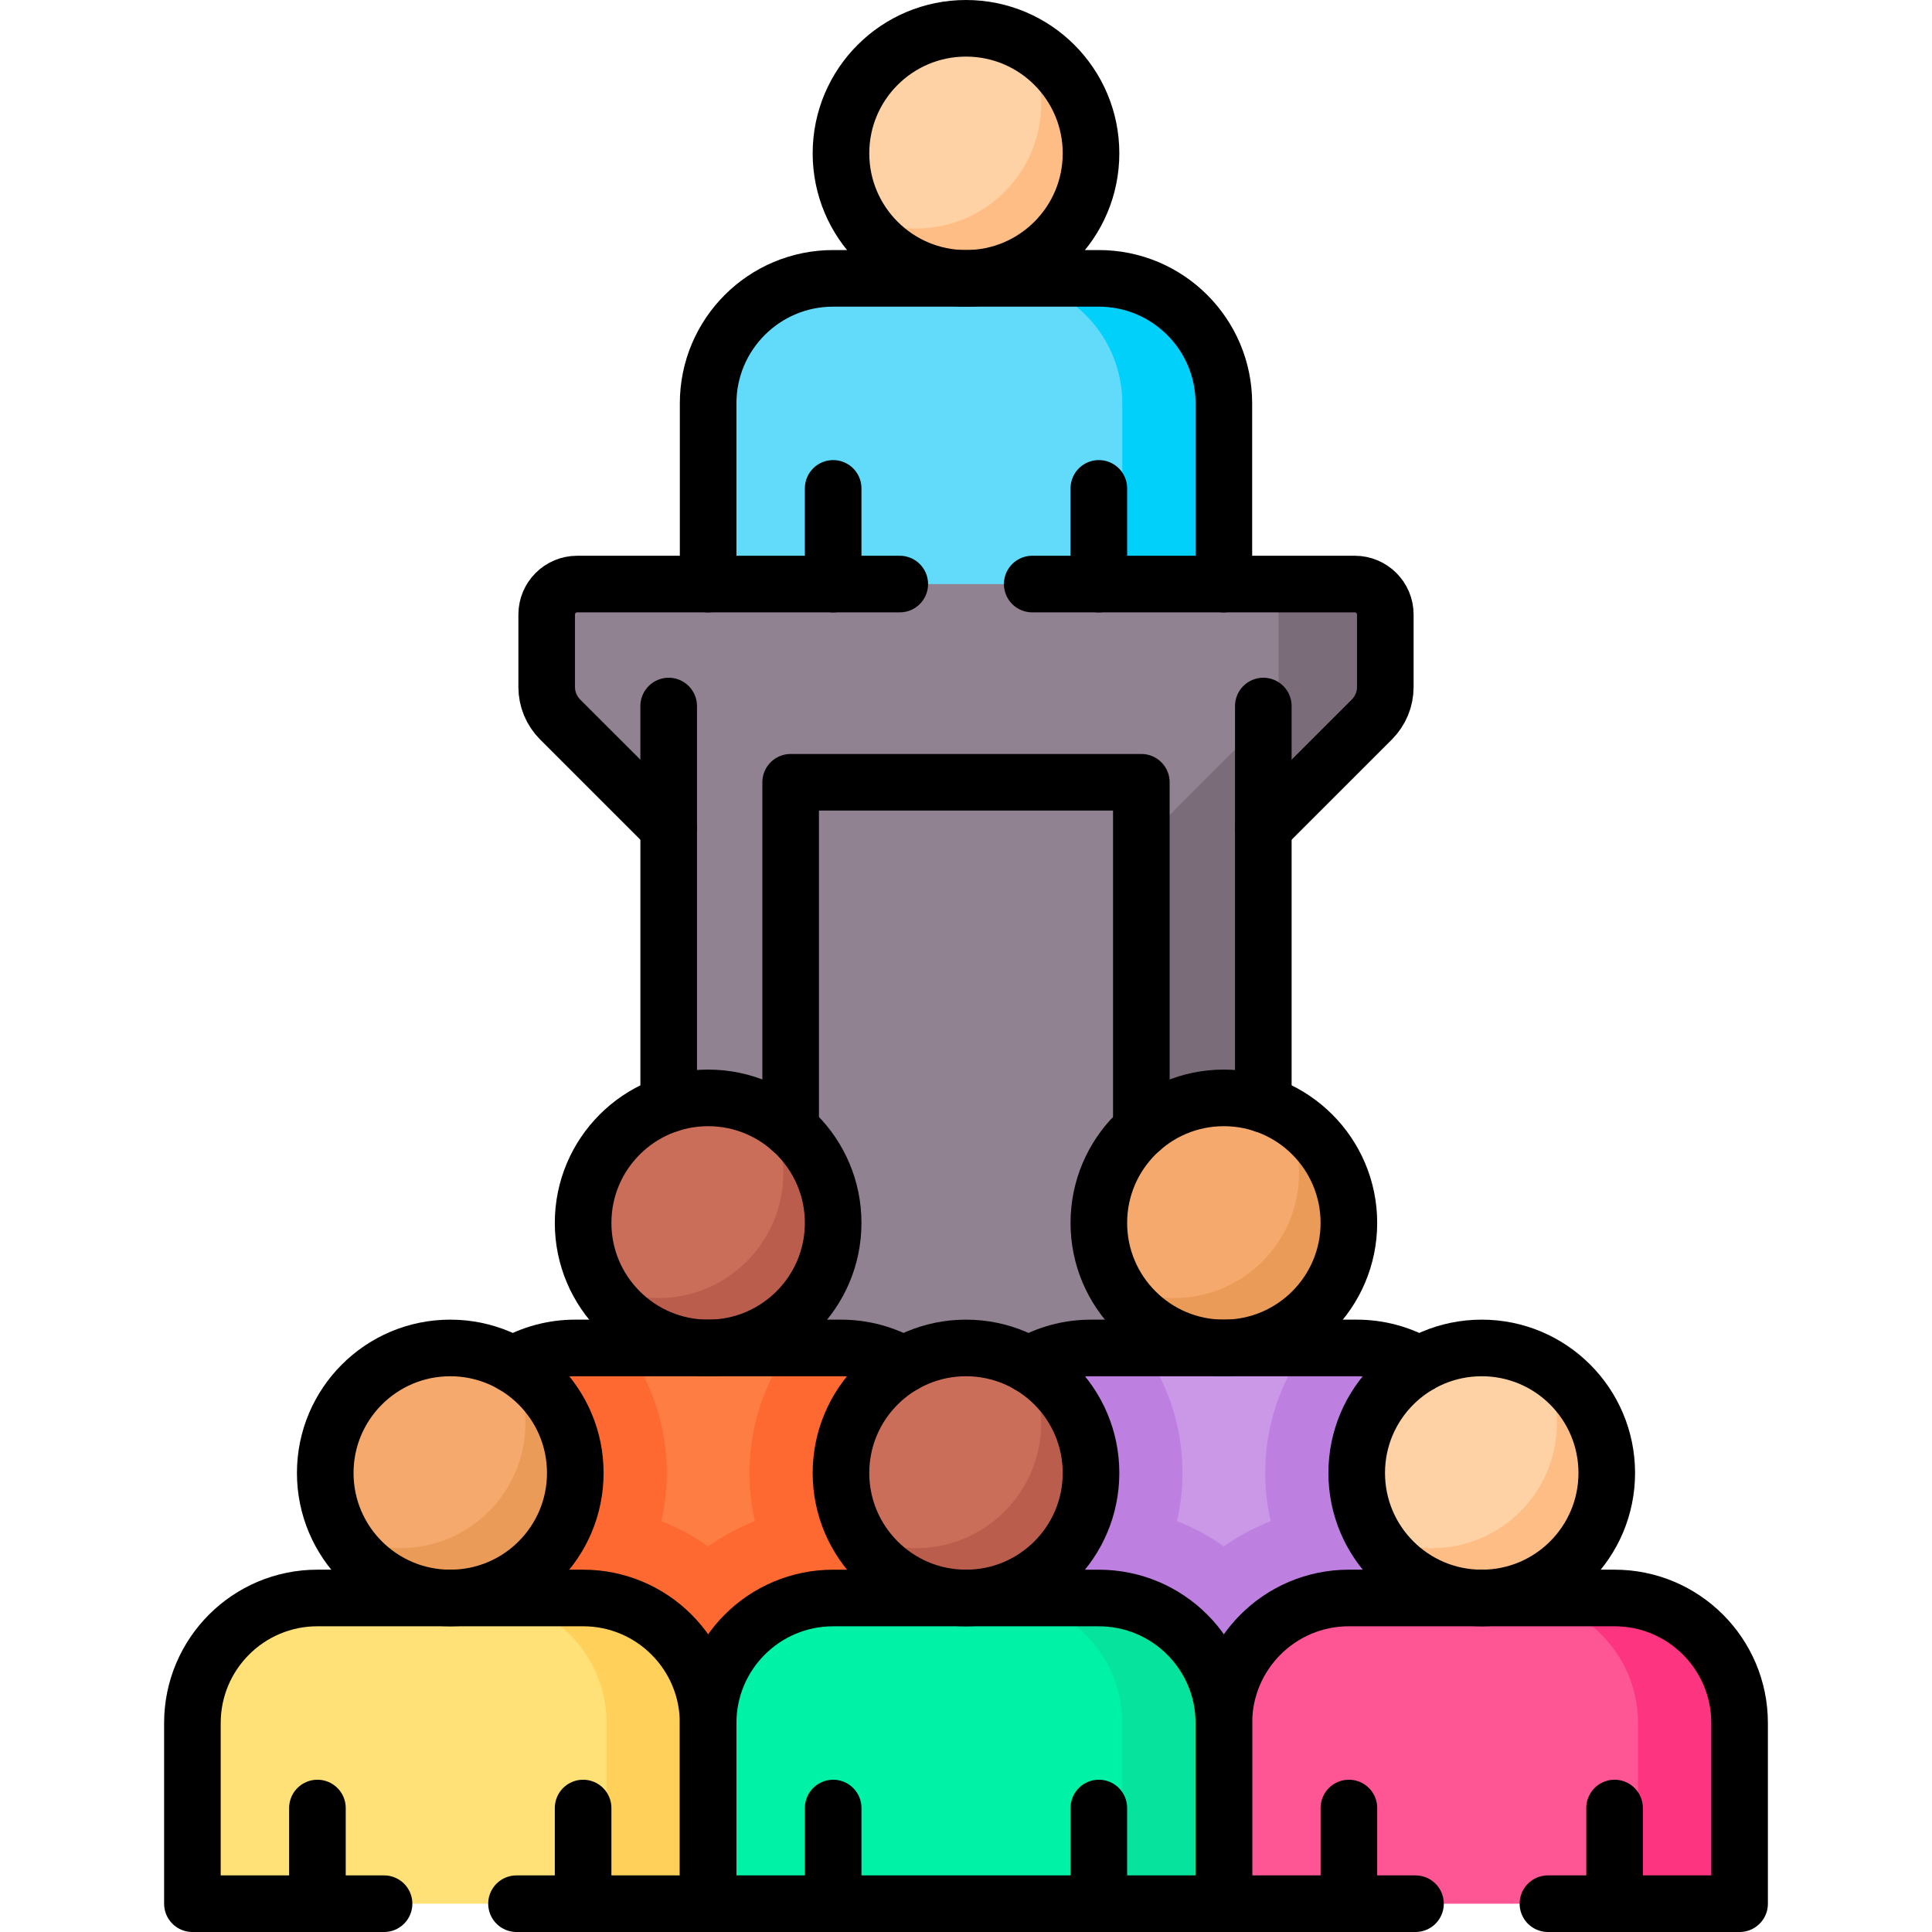 <svg version="1.1" id="Capa_1" xmlns="http://www.w3.org/2000/svg" xmlns:xlink="http://www.w3.org/1999/xlink" x="0px" y="0px" viewBox="0 0 512 512" style="enable-background:new 0 0 512 512;" xml:space="preserve">
<g>
	<g>
		<g>
			<circle style="fill:#FED2A4;" cx="256" cy="40.633" r="33.133"/>
			<path style="fill:#FFBD86;" d="M271.874,11.545c2.578,4.714,4.045,10.122,4.045,15.874c0,18.299-14.834,33.133-33.133,33.133&#10;&#9;&#9;&#9;&#9;c-5.752,0-11.16-1.467-15.874-4.045c5.624,10.284,16.541,17.26,29.088,17.26c18.299,0,33.133-14.834,33.133-33.133&#10;&#9;&#9;&#9;&#9;C289.133,28.086,282.157,17.169,271.874,11.545z"/>
			<path style="fill:#62DBFB;" d="M324.337,154.782L256,183.995l-68.337-29.213V106.9c0-18.299,14.834-33.133,33.133-33.133h70.408&#10;&#9;&#9;&#9;&#9;c18.299,0,33.133,14.834,33.133,33.133V154.782z"/>
			<path style="fill:#01D0FB;" d="M291.204,73.767h-26.921c18.299,0,33.133,14.834,33.133,33.133v59.39l26.921-11.508V106.9&#10;&#9;&#9;&#9;&#9;C324.337,88.601,309.503,73.767,291.204,73.767z"/>
		</g>
		<g>
			<path style="fill:#918291;" d="M144.882,162.863v19.223c0,3.215,1.277,6.298,3.55,8.572l28.775,28.775v170.92h157.585v-170.92&#10;&#9;&#9;&#9;&#9;l28.775-28.775c2.273-2.273,3.55-5.357,3.55-8.572v-19.223c0-4.463-3.618-8.081-8.081-8.081H152.963&#10;&#9;&#9;&#9;&#9;C148.5,154.782,144.882,158.4,144.882,162.863z"/>
			<path style="fill:#7A6D79;" d="M359.037,154.782h-28.285c4.463,0,8.081,3.618,8.081,8.081v19.223c0,3.215-1.277,6.298-3.55,8.572&#10;&#9;&#9;&#9;&#9;l-25.816,25.816c-1.894,1.894-2.959,4.464-2.959,7.143v166.735h28.285v-170.92l28.775-28.775c2.273-2.273,3.55-5.357,3.55-8.571&#10;&#9;&#9;&#9;&#9;v-19.223C367.118,158.4,363.5,154.782,359.037,154.782z"/>
		</g>
		<g>
			<circle style="fill:#F6A96C;" cx="324.337" cy="324.085" r="33.133"/>
			<path style="fill:#EA9B58;" d="M340.211,294.997c2.578,4.714,4.045,10.122,4.045,15.874c0,18.299-14.834,33.133-33.133,33.133&#10;&#9;&#9;&#9;&#9;c-5.752,0-11.16-1.467-15.874-4.045c5.624,10.284,16.541,17.26,29.088,17.26c18.299,0,33.133-14.834,33.133-33.133&#10;&#9;&#9;&#9;&#9;C357.471,311.537,350.495,300.621,340.211,294.997z"/>
			<path style="fill:#CB97E7;" d="M392.675,468.538H256v-78.187c0-18.299,14.834-33.133,33.133-33.133h70.408&#10;&#9;&#9;&#9;&#9;c18.299,0,33.133,14.834,33.133,33.133V468.538z"/>
			<path style="fill:#BD80E1;" d="M256,390.352c0-18.299,14.834-33.133,33.133-33.133h13.666&#10;&#9;&#9;&#9;&#9;c6.651,9.367,10.578,20.797,10.578,33.133c0,4.392-0.513,8.665-1.452,12.777c4.43,1.722,8.592,3.978,12.412,6.69&#10;&#9;&#9;&#9;&#9;c3.82-2.712,7.982-4.968,12.412-6.69c-0.939-4.112-1.452-8.384-1.452-12.777c0-12.337,3.927-23.767,10.578-33.133h13.666&#10;&#9;&#9;&#9;&#9;c18.299,0,33.133,14.834,33.133,33.133v78.186H256V390.352z"/>
		</g>
		<g>
			<circle style="fill:#CA6E59;" cx="187.663" cy="324.085" r="33.133"/>
			<path style="fill:#BB5D4C;" d="M203.536,294.997c2.578,4.714,4.045,10.122,4.045,15.874c0,18.299-14.834,33.133-33.133,33.133&#10;&#9;&#9;&#9;&#9;c-5.752,0-11.16-1.467-15.874-4.045c5.624,10.284,16.541,17.26,29.088,17.26c18.299,0,33.133-14.834,33.133-33.133&#10;&#9;&#9;&#9;&#9;C220.796,311.537,213.82,300.621,203.536,294.997z"/>
			<path style="fill:#FE7D43;" d="M119.325,468.538H256v-78.187c0-18.299-14.834-33.133-33.133-33.133h-70.408&#10;&#9;&#9;&#9;&#9;c-18.299,0-33.133,14.834-33.133,33.133V468.538z"/>
			<path style="fill:#FD6930;" d="M256,390.352c0-18.299-14.834-33.133-33.133-33.133h-13.666&#10;&#9;&#9;&#9;&#9;c-6.651,9.367-10.578,20.797-10.578,33.133c0,4.392,0.513,8.665,1.452,12.777c-4.43,1.722-8.592,3.978-12.412,6.69&#10;&#9;&#9;&#9;&#9;c-3.82-2.712-7.982-4.968-12.412-6.69c0.939-4.112,1.452-8.384,1.452-12.777c0-12.337-3.927-23.767-10.578-33.133h-13.666&#10;&#9;&#9;&#9;&#9;c-18.299,0-33.133,14.834-33.133,33.133v78.186H256V390.352z"/>
		</g>
		<g>
			<circle style="fill:#F6A96C;" cx="119.325" cy="390.352" r="33.133"/>
			<path style="fill:#EA9B58;" d="M135.199,361.264c2.578,4.714,4.045,10.122,4.045,15.874c0,18.299-14.834,33.133-33.133,33.133&#10;&#9;&#9;&#9;&#9;c-5.752,0-11.16-1.467-15.874-4.045c5.624,10.284,16.541,17.26,29.088,17.26c18.299,0,33.133-14.834,33.133-33.133&#10;&#9;&#9;&#9;&#9;C152.458,377.804,145.482,366.887,135.199,361.264z"/>
			<path style="fill:#FFE177;" d="M187.663,504.5H50.987v-47.882c0-18.299,14.834-33.133,33.133-33.133h70.408&#10;&#9;&#9;&#9;&#9;c18.299,0,33.133,14.834,33.133,33.133V504.5z"/>
			<path style="fill:#FFD15B;" d="M154.529,423.485h-26.921c18.299,0,33.133,14.834,33.133,33.133V504.5h26.921v-47.882&#10;&#9;&#9;&#9;&#9;C187.663,438.319,172.828,423.485,154.529,423.485z"/>
		</g>
		<g>
			<circle style="fill:#CA6E59;" cx="256" cy="390.352" r="33.133"/>
			<path style="fill:#BB5D4C;" d="M271.874,361.264c2.578,4.714,4.045,10.122,4.045,15.874c0,18.299-14.834,33.133-33.133,33.133&#10;&#9;&#9;&#9;&#9;c-5.752,0-11.16-1.467-15.874-4.045c5.624,10.284,16.541,17.26,29.088,17.26c18.299,0,33.133-14.834,33.133-33.133&#10;&#9;&#9;&#9;&#9;C289.133,377.804,282.157,366.887,271.874,361.264z"/>
			<path style="fill:#00F2A6;" d="M324.337,504.5H187.663v-47.882c0-18.299,14.834-33.133,33.133-33.133h70.408&#10;&#9;&#9;&#9;&#9;c18.299,0,33.133,14.834,33.133,33.133V504.5z"/>
			<path style="fill:#05E39C;" d="M291.204,423.485h-26.921c18.299,0,33.133,14.834,33.133,33.133V504.5h26.921v-47.882&#10;&#9;&#9;&#9;&#9;C324.337,438.319,309.503,423.485,291.204,423.485z"/>
		</g>
		<g>
			<circle style="fill:#FED2A4;" cx="392.675" cy="390.352" r="33.133"/>
			<path style="fill:#FFBD86;" d="M408.549,361.264c2.578,4.714,4.045,10.122,4.045,15.874c0,18.299-14.834,33.133-33.133,33.133&#10;&#9;&#9;&#9;&#9;c-5.752,0-11.16-1.467-15.874-4.045c5.624,10.284,16.541,17.26,29.088,17.26c18.299,0,33.133-14.834,33.133-33.133&#10;&#9;&#9;&#9;&#9;C425.808,377.804,418.832,366.887,408.549,361.264z"/>
			<path style="fill:#FE5694;" d="M461.013,504.5H324.337v-47.882c0-18.299,14.834-33.133,33.133-33.133h70.408&#10;&#9;&#9;&#9;&#9;c18.299,0,33.133,14.834,33.133,33.133V504.5z"/>
			<path style="fill:#FD3581;" d="M427.879,423.485h-26.921c18.299,0,33.133,14.834,33.133,33.133V504.5h26.921v-47.882&#10;&#9;&#9;&#9;&#9;C461.013,438.319,446.178,423.485,427.879,423.485z"/>
		</g>
	</g>
	<g>
		
			<line style="fill:none;stroke:#000000;stroke-width:15;stroke-linecap:round;stroke-linejoin:round;stroke-miterlimit:10;" x1="291.204" y1="154.782" x2="291.204" y2="129.427"/>
		
			<line style="fill:none;stroke:#000000;stroke-width:15;stroke-linecap:round;stroke-linejoin:round;stroke-miterlimit:10;" x1="220.796" y1="154.782" x2="220.796" y2="129.427"/>
		
			<circle style="fill:none;stroke:#000000;stroke-width:15;stroke-linecap:round;stroke-linejoin:round;stroke-miterlimit:10;" cx="256" cy="40.633" r="33.133"/>
		<path style="fill:none;stroke:#000000;stroke-width:15;stroke-linecap:round;stroke-linejoin:round;stroke-miterlimit:10;" d="&#10;&#9;&#9;&#9;M187.663,154.782V106.9c0-18.299,14.834-33.133,33.133-33.133h70.408c18.299,0,33.133,14.834,33.133,33.133v47.882"/>
		
			<polyline style="fill:none;stroke:#000000;stroke-width:15;stroke-linecap:round;stroke-linejoin:round;stroke-miterlimit:10;" points="&#10;&#9;&#9;&#9;209.533,299.206 209.533,207.31 302.467,207.31 302.467,299.206 &#9;&#9;"/>
		<path style="fill:none;stroke:#000000;stroke-width:15;stroke-linecap:round;stroke-linejoin:round;stroke-miterlimit:10;" d="&#10;&#9;&#9;&#9;M177.21,219.43l-28.78-28.77c-2.27-2.28-3.55-5.36-3.55-8.57v-19.23c0-4.46,3.62-8.08,8.08-8.08h85.49"/>
		<path style="fill:none;stroke:#000000;stroke-width:15;stroke-linecap:round;stroke-linejoin:round;stroke-miterlimit:10;" d="&#10;&#9;&#9;&#9;M273.55,154.78h85.49c4.46,0,8.08,3.62,8.08,8.08v19.23c0,3.21-1.28,6.29-3.55,8.57l-28.78,28.77"/>
		
			<line style="fill:none;stroke:#000000;stroke-width:15;stroke-linecap:round;stroke-linejoin:round;stroke-miterlimit:10;" x1="334.793" y1="187.107" x2="334.793" y2="292.645"/>
		
			<line style="fill:none;stroke:#000000;stroke-width:15;stroke-linecap:round;stroke-linejoin:round;stroke-miterlimit:10;" x1="177.207" y1="187.107" x2="177.207" y2="292.645"/>
		
			<circle style="fill:none;stroke:#000000;stroke-width:15;stroke-linecap:round;stroke-linejoin:round;stroke-miterlimit:10;" cx="324.337" cy="324.085" r="33.133"/>
		<path style="fill:none;stroke:#000000;stroke-width:15;stroke-linecap:round;stroke-linejoin:round;stroke-miterlimit:10;" d="&#10;&#9;&#9;&#9;M272.56,361.65c0.01,0,0.01,0,0.01,0c4.87-2.82,10.53-4.43,16.56-4.43h70.41c6.04,0,11.7,1.62,16.57,4.43"/>
		
			<circle style="fill:none;stroke:#000000;stroke-width:15;stroke-linecap:round;stroke-linejoin:round;stroke-miterlimit:10;" cx="187.663" cy="324.085" r="33.133"/>
		<path style="fill:none;stroke:#000000;stroke-width:15;stroke-linecap:round;stroke-linejoin:round;stroke-miterlimit:10;" d="&#10;&#9;&#9;&#9;M239.44,361.65c-4.87-2.81-10.53-4.43-16.57-4.43h-70.41c-6.03,0-11.69,1.61-16.56,4.43h-0.01"/>
		
			<line style="fill:none;stroke:#000000;stroke-width:15;stroke-linecap:round;stroke-linejoin:round;stroke-miterlimit:10;" x1="154.529" y1="504.5" x2="154.529" y2="479.145"/>
		
			<line style="fill:none;stroke:#000000;stroke-width:15;stroke-linecap:round;stroke-linejoin:round;stroke-miterlimit:10;" x1="84.121" y1="504.5" x2="84.121" y2="479.145"/>
		
			<circle style="fill:none;stroke:#000000;stroke-width:15;stroke-linecap:round;stroke-linejoin:round;stroke-miterlimit:10;" cx="119.325" cy="390.352" r="33.133"/>
		<path style="fill:none;stroke:#000000;stroke-width:15;stroke-linecap:round;stroke-linejoin:round;stroke-miterlimit:10;" d="&#10;&#9;&#9;&#9;M136.88,504.5h50.78v-47.88c0-18.3-14.83-33.14-33.13-33.14H84.12c-18.3,0-33.13,14.84-33.13,33.14v47.88h50.79"/>
		
			<line style="fill:none;stroke:#000000;stroke-width:15;stroke-linecap:round;stroke-linejoin:round;stroke-miterlimit:10;" x1="291.204" y1="504.5" x2="291.204" y2="479.145"/>
		
			<line style="fill:none;stroke:#000000;stroke-width:15;stroke-linecap:round;stroke-linejoin:round;stroke-miterlimit:10;" x1="220.796" y1="504.5" x2="220.796" y2="479.145"/>
		
			<circle style="fill:none;stroke:#000000;stroke-width:15;stroke-linecap:round;stroke-linejoin:round;stroke-miterlimit:10;" cx="256" cy="390.352" r="33.133"/>
		<path style="fill:none;stroke:#000000;stroke-width:15;stroke-linecap:round;stroke-linejoin:round;stroke-miterlimit:10;" d="&#10;&#9;&#9;&#9;M324.337,504.5H187.663v-47.882c0-18.299,14.834-33.133,33.133-33.133h70.408c18.299,0,33.133,14.834,33.133,33.133V504.5z"/>
		
			<line style="fill:none;stroke:#000000;stroke-width:15;stroke-linecap:round;stroke-linejoin:round;stroke-miterlimit:10;" x1="427.879" y1="504.5" x2="427.879" y2="479.145"/>
		
			<line style="fill:none;stroke:#000000;stroke-width:15;stroke-linecap:round;stroke-linejoin:round;stroke-miterlimit:10;" x1="357.471" y1="504.5" x2="357.471" y2="479.145"/>
		
			<circle style="fill:none;stroke:#000000;stroke-width:15;stroke-linecap:round;stroke-linejoin:round;stroke-miterlimit:10;" cx="392.675" cy="390.352" r="33.133"/>
		<path style="fill:none;stroke:#000000;stroke-width:15;stroke-linecap:round;stroke-linejoin:round;stroke-miterlimit:10;" d="&#10;&#9;&#9;&#9;M410.22,504.5h50.79v-47.88c0-18.3-14.83-33.14-33.13-33.14h-70.41c-18.3,0-33.13,14.84-33.13,33.14v47.88h50.78"/>
	</g>
</g>
<g>
</g>
<g>
</g>
<g>
</g>
<g>
</g>
<g>
</g>
<g>
</g>
<g>
</g>
<g>
</g>
<g>
</g>
<g>
</g>
<g>
</g>
<g>
</g>
<g>
</g>
<g>
</g>
<g>
</g>
</svg>